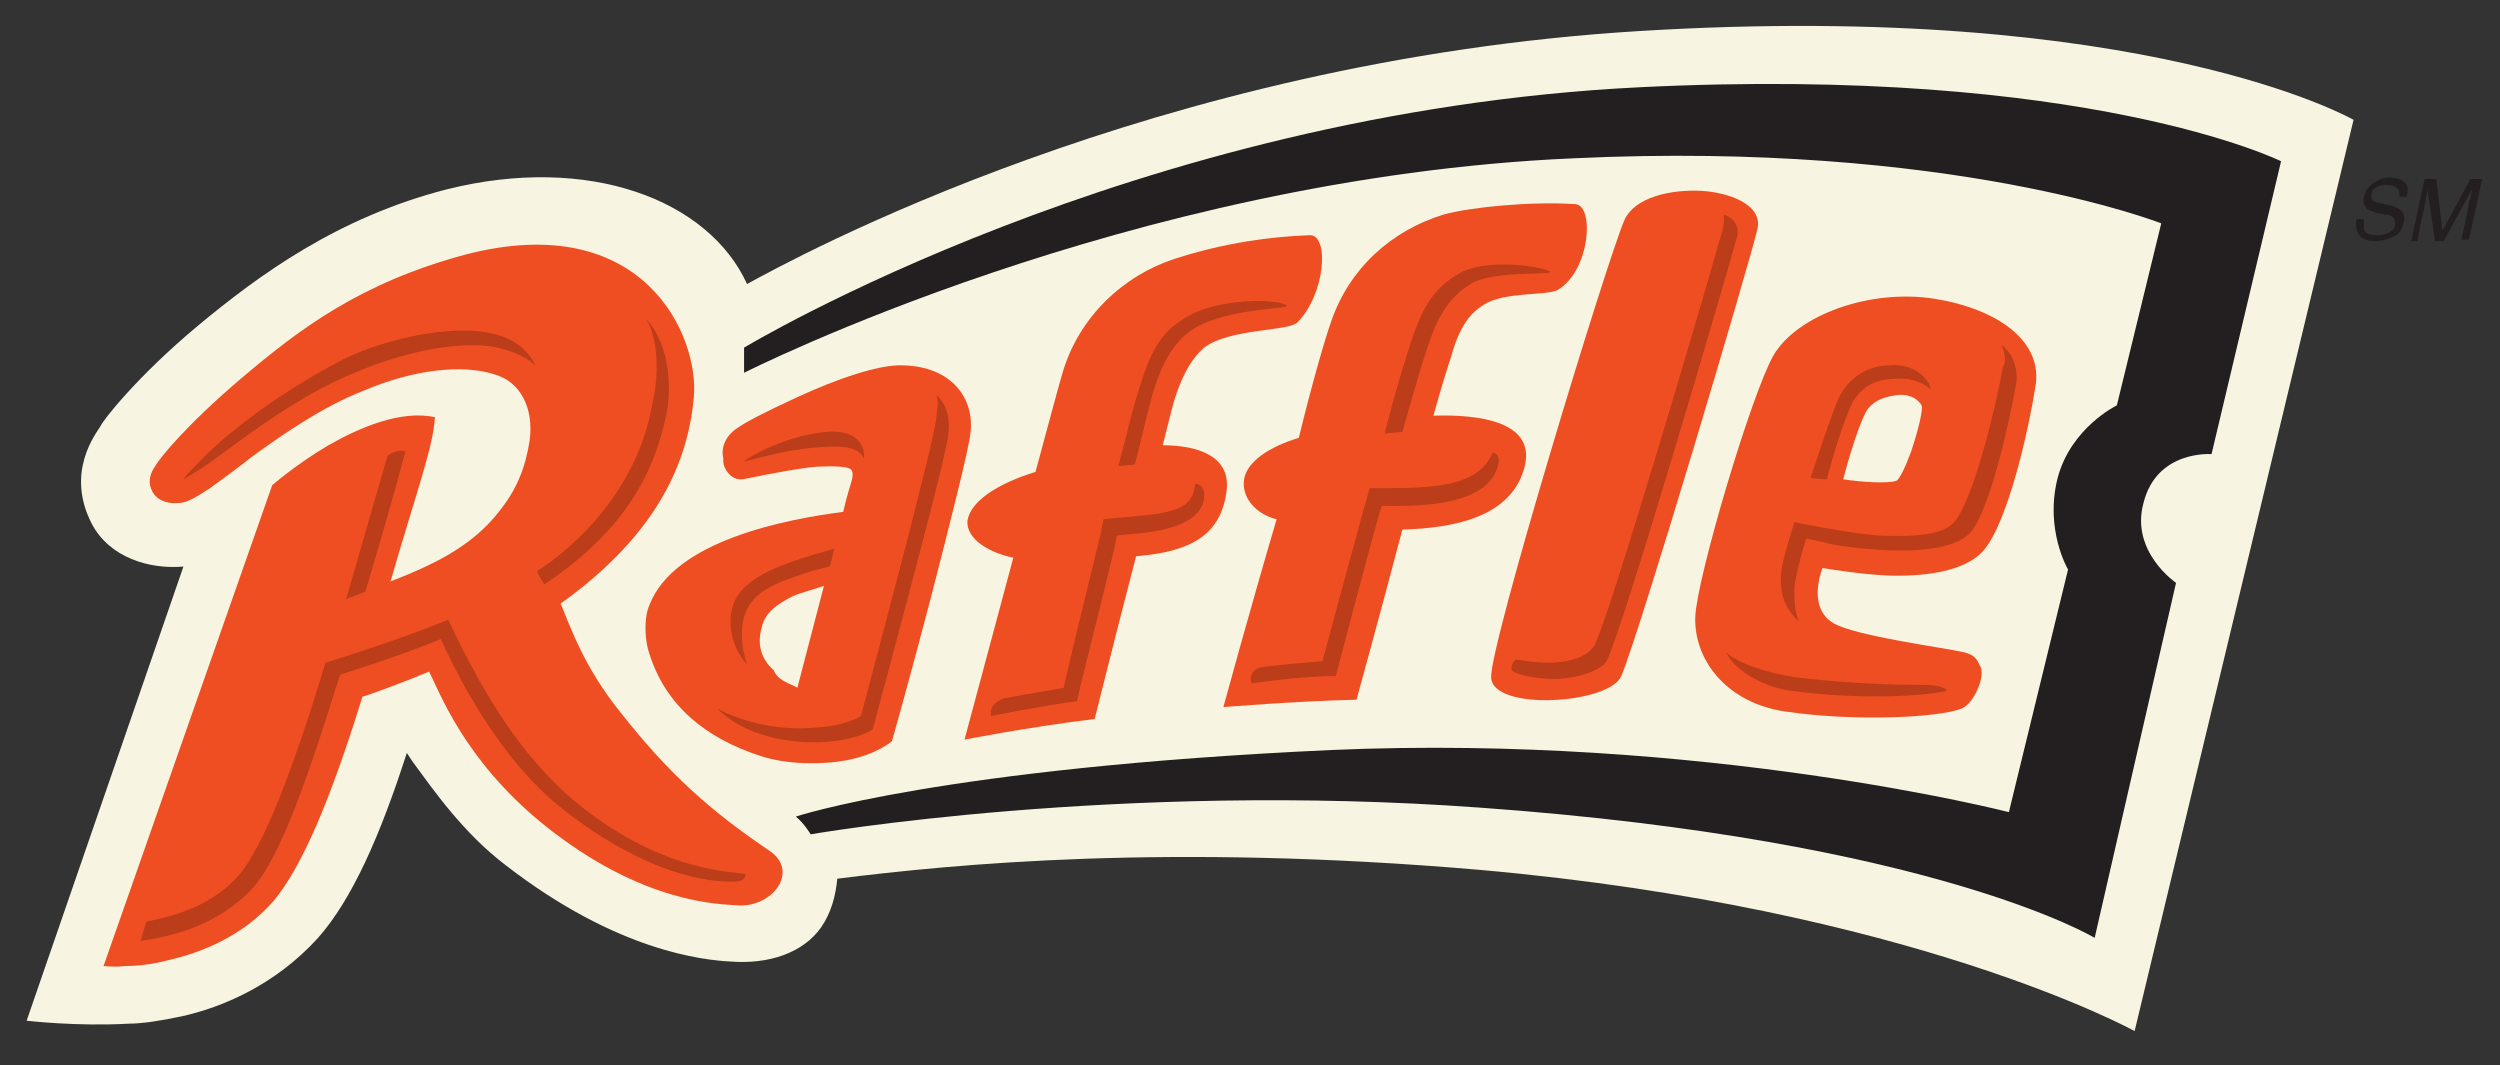 <?xml version="1.0" encoding="utf-8"?>
<!-- Generator: Adobe Illustrator 25.0.1, SVG Export Plug-In . SVG Version: 6.00 Build 0)  -->
<svg version="1.1" id="Layer_1" xmlns="http://www.w3.org/2000/svg" xmlns:xlink="http://www.w3.org/1999/xlink" x="0px" y="0px"
	 viewBox="0 0 169 72" style="enable-background:new 0 0 169 72;" xml:space="preserve">
<rect x="0" y="0" width="169" height="72" fill="#333333" stroke="none"/>
<style type="text/css">
	.st0{fill-rule:evenodd;clip-rule:evenodd;fill:none;}
	.st1{fill:#F7F4E1;}
	.st2{fill-rule:evenodd;clip-rule:evenodd;fill:#231F20;}
	.st3{fill-rule:evenodd;clip-rule:evenodd;fill:#EF4E23;}
	.st4{fill-rule:evenodd;clip-rule:evenodd;fill:#BB3D19;}
	.st5{fill:#231F20;}
</style>
<desc>Created with Sketch.</desc>
<rect x="-132.4" y="-107.1" class="st0" width="432" height="288"/>
<g>
	<g>
		<path class="st1" d="M12.4,38.3c-2.3,0.2-5-0.6-6.2-2.9c-1.8-3.5,0.3-6.1,0.6-6.6c0.1-0.3,2.4-3.3,6.6-6.8
			c4.1-3.4,9.4-7.3,16.8-9.2c9.6-2.4,17.7,0.7,20.3,6.4C53.6,17.5,78,4.1,110.8,2.1c34.2-2.1,48.3,6,48.3,6l-14.8,61.6
			c0,0-15-8.3-44.3-10.9c-21-1.8-35.4-0.4-43.4,0.6c-0.1,1.1-0.4,2.3-1.1,3.3c-1.2,1.7-3.5,2.5-6.1,2.3c-1.9-0.1-7.7-0.7-15.2-6.5
			c-2.9-2.2-4.9-5.1-6.3-7l-0.4-0.6c-1.8,5.6-3.7,9.9-6,12.5c-2.9,3.2-6.5,4.7-9.2,5.3c-1.4,0.3-2.7,0.5-3.6,0.5
			C5.2,69.4,1.8,69,1.8,69L12.4,38.3z"/>
		<path class="st2" d="M50.3,25.2c0,0,26-13.2,56.1-14.5c25.5-1.2,39.7,4.4,39.7,4.4l-3,12.3c0,0-3.1,1.5-4,4.9
			c-0.9,3.5,0.7,6.2,0.7,6.2l-4,16.4c0,0-20.6-5.3-45.8-4.2c-26.3,1.2-36.2,4.5-36.2,4.5c0.6,0.5,1,1.2,1,1.2s20.7-3.6,45.3-1.8
			c30.6,2.2,41.5,8.8,41.5,8.8l5.5-24c0,0-3.1-2.1-2.2-5.4c0.9-3.6,4.6-3.3,4.6-3.3l4.7-19.8c0,0-13.1-6.5-43.4-5
			C76.6,7.6,50.3,23.5,50.3,23.5L50.3,25.2z"/>
		<path class="st3" d="M90,21.7c1.2-3.5,4-6.1,7.6-7.2c1.8-0.5,5.9-0.9,8.9-0.7c1.3,0.1,1,4.5-1.2,5.8c-0.7,0.4-3.6,0.1-5,1
			c-0.8,0.5-1.6,1.3-2.2,3.5c-0.1,0.3-0.6,1.8-1.2,4c3.1-0.1,6.8,0.4,6.2,3.3c-0.8,3.6-4.9,4.3-8.3,4.4c-1.5,5.7-3.1,11.5-3.1,11.5
			c-4.2,0.1-9,0.5-9,0.5s1.8-6.6,3.6-12.7c-1.3-0.3-2.4-1.4-2.2-2.7c0.2-1.2,1.7-2.2,3.7-2.8C88.7,25.9,89.6,22.8,90,21.7z"/>
		<path class="st3" d="M46.9,26.9c-0.4,4.2-2.3,9.1-9,13.9c0.7,1.7,1.6,4.3,4,7.3c3.3,4.2,6.1,6.7,10.1,9.4c2.1,1.4,0.2,3.9-2.2,3.7
			c-1-0.1-6.3,0-13.1-5.5c-5.4-4.4-7-9-7.7-10.3c-1.4,0.6-4.1,1.6-4.5,1.7c-2.2,7.1-4.1,11.5-6,13.8c-2.1,2.4-4.9,3.5-7.1,4
			c-1.1,0.3-2.1,0.4-2.9,0.4c-0.8,0.1-1.5,0-1.5,0l11.4-32.5c0,0,1.6-1.4,3.8-2.7c2.1-1.2,4.9-2.4,7.2-1.9c-0.1,2-1.3,5.2-3,11.1
			c3.4-1.3,5.7-2.6,7.4-4.8c1.1-1.4,1.7-2.8,2-4.7c0.3-2.2-0.6-4-2.4-4.5c-2.2-0.7-5.5-0.3-8.8,1.1c-2.8,1.1-5.4,2.9-7.6,4.5
			C16,31.7,15,32.4,14.2,33c-0.8,0.5-1.5,1-2.1,1c-1.1,0.1-1.7-0.4-1.9-1c-0.2-0.5,0-1.1,0.3-1.5c0.2-0.4,2-2.7,5.9-6
			c3.9-3.3,8-6.4,15.1-8.3C43.5,14.1,47.3,22.7,46.9,26.9z"/>
		<path class="st3" d="M71.8,25.3c1.1-3.9,4.2-6.7,7.6-7.8c3.4-1.1,6.5-1.5,9.1-1.6c1.4-0.1,1.1,4-0.8,5.9c-0.6,0.6-4.6,0.4-6.3,1.7
			c-0.7,0.6-1.4,1.6-2,3.5c-0.1,0.3-0.4,1.5-0.8,3.1c2.3,0,4.7,0.7,4.3,3.2c-0.4,2.8-2.3,4-6.1,4.3C75.4,43,74,48.6,74,48.6
			c-4.8,0.6-8.8,1.4-8.8,1.4l3.3-12.3c-1.5-0.3-3.2-1.2-3.1-2.5c0.2-1.3,2-2.5,4.6-3.3C70.9,28.6,71.5,26.3,71.8,25.3z"/>
		<path class="st3" d="M109.6,45.7c-0.8,1.9-8.7,2.4-8.8,0.1c-0.1-2.2,7.8-28.1,9-30.9c0.7-1.6,3.2-2.1,5.2-2
			c1.8,0.1,4.2,0.9,3.8,2.6C118.2,18,110.9,42.6,109.6,45.7z"/>
		<path class="st3" d="M49.9,28.9c0.4-0.3,1.7-1,4.1-2.1c2.4-1.1,5.4-2.2,7.1-2.1c3.3,0.1,4.8,2.3,4.5,4.6c-0.1,1-1.4,6.2-2.7,11.2
			c-1.3,5-2.6,9.6-2.6,9.6s-1,0.9-3.1,1.3c-1.6,0.3-4,0.3-5.8-0.3c-3.7-1.2-6.4-3.4-7.5-6.9c-0.3-0.8-0.4-2.4,0-3.3
			c1.7-4.4,9.3-5.8,13.1-6.3c0.3-1.3,0.5-1.8,0.6-2.2c0.1-0.6,0-0.7-0.4-0.8c-0.5-0.1-1.7-0.1-2.5,0c-2.2,0.3-3.9,0.7-4.5,0.8
			c-0.8,0.1-1.4-0.8-1.3-1.4C48.7,30.2,49.1,29.4,49.9,28.9z M53.3,46.2c0.2,0.1,0.5,0.2,0.6,0.3l1.8-6.9c-0.5,0.2-1.4,0.4-2.1,0.7
			c-1,0.5-1.9,1.1-2.1,2.1c-0.4,1.3,0.1,2.3,0.8,2.9C52.5,45.8,52.9,46,53.3,46.2z"/>
		<path class="st3" d="M129.9,27.4c0,0-0.4-0.8-1.6-0.7c-0.8,0.1-1.5,0.3-2,0.9c-0.5,0.6-1.4,3.6-1.7,4.8c1.3,0.2,3,0.3,3.6,0.1
			c0.2-0.1,0.6-0.9,1-2C129.7,29,130,27.7,129.9,27.4z M119.9,24c1.6-2.7,6.5-4.5,10.9-3.8c4.3,0.7,7.3,2.9,6.8,5.9
			c-0.4,2.6-1.8,9.1-3.5,11.1c-1.3,1.5-4.2,1.8-6.6,1.7c-1.9-0.1-3.6-0.4-4.3-0.5c-0.3,0.8-0.9,3.1,1.1,3.9c1.9,0.8,7.2,1.5,8.5,1.8
			c0.7,0.2,0.8,0.4,1.1,1c0.3,0.7-0.5,2.5-1.3,2.8c-1.5,0.6-7.1,0.9-11.9,0.2c-4.1-0.6-6.2-3.6-6.1-6.4
			C114.7,39.1,118.4,26.6,119.9,24z"/>
		<path class="st4" d="M58.4,31c-0.2-0.4-0.6-0.9-2.4-0.8c-2.6,0.1-4.4,0.7-5.7,1c0-0.1,2.5-1.7,5.5-2C57.9,29,58.5,30.1,58.4,31z"
			/>
		<path class="st4" d="M50.4,59.1c0,0.4-0.4,0.5-0.8,0.5c-0.6,0-5.2,0.2-11.8-5.1c-3.8-3.1-6.5-8-8-11.3c-2.9,1.2-6.8,2.4-6.8,2.4
			l-0.2,0.6c-2.3,7.4-4,11.8-5.6,13.7c-2.3,2.6-5.5,3.4-7.7,3.7l0.4-1.3c2-0.4,4.5-1.1,6.3-3.2c1.6-1.9,3.6-7,5.8-14.3
			c0,0,4.3-1.3,8.3-2.9c2.7,5.7,5,9,7.9,11.7C44.5,59.2,50,58.9,50.4,59.1z"/>
		<path class="st4" d="M13.4,31.8c-0.5,0.3-0.8,0.5-1,0.6c0.2-0.3,0.5-0.6,0.9-1c1-1.1,4.1-4,9.5-6.9c2.8-1.5,7-2.4,9.6-2.1
			c1.8,0.2,3.1,0.9,3.8,2.3c-0.8-0.7-1.9-1.1-3.1-1.3c-2.6-0.3-6,0.5-8.9,1.7c-3,1.2-5.8,3.1-8,4.7C15.1,30.6,14.2,31.3,13.4,31.8z"
			/>
		<path class="st4" d="M26.2,30.8c0.3-0.2,0.7-0.4,1.2-0.3c-0.5,2.1-2.7,9.5-2.7,9.5l-1.3,0.5C23.4,40.5,25.6,32.9,26.2,30.8z"/>
		<path class="st4" d="M43.7,21.6c1.7,1.8,1.7,5.1,1.3,6.6c-0.8,3.8-2.8,7.7-8.2,11.3c-0.3-0.4-0.5-0.9-0.5-0.9s6.5-3.8,7.8-11.3
			C44.4,26.1,44.7,23.3,43.7,21.6z"/>
		<path class="st4" d="M87,20.7c-0.3,0.2-4.7,0.2-6.7,1.8c-1.3,1-2,2.8-2.4,4.2c-0.1,0.3-0.5,1.9-1,4l-0.2,0.7l-1.1,0.1l0.5-1.9
			c0.5-2.1,0.9-3.3,1-3.6c0.6-2,1.3-3.4,2.7-4.3C82.1,20,86.8,20.2,87,20.7z"/>
		<path class="st4" d="M80.8,32.7c0.4,0,0.6,0.4,0.6,0.6c0.1,1.2-0.8,2.5-4.9,2.8l-1,0.1l-0.2,1c-1,4.2-2.1,8.4-2.5,10.2
			c-2.3,0.3-5.8,1-5.8,1c-0.2-0.9,0.9-1.2,0.9-1.2s2.2-0.4,4-0.7c0.4-1.8,1.5-6.3,2.5-10.4l0.2-1l1-0.1
			C79.6,34.7,80.6,34.4,80.8,32.7z"/>
		<path class="st4" d="M102.3,45.4c-0.3-0.1,0-0.8,0.2-0.8c0.3,0,1,0.2,2.4,0.2c1.9-0.1,2.6-0.7,2.9-1.2c1-1.9,7.3-23.3,8.6-27.9
			c0.1-0.3,0.2-0.8,0.1-1.2c0.4,0.1,1.2,0.6,0.9,1.6c-0.6,2.2-7.7,26.5-8.8,28.6c-0.2,0.4-1.4,1.1-3.4,1.2
			C103.2,45.9,102.3,45.4,102.3,45.4z"/>
		<path class="st4" d="M131.6,46.7c-2.3,0.5-6.9,0.5-10.5,0c-2.2-0.3-4-1.6-4.4-2.6c0.7,0.7,2.7,1.4,4.8,1.7
			c4.1,0.5,7.8,0.5,8.7,0.5C131.1,46.3,131.7,46.6,131.6,46.7z"/>
		<path class="st4" d="M130.5,26.3c-0.1-0.1-1-0.8-2.2-0.7c-1.2,0-2.1,0.3-2.8,1.2c-0.6,0.6-1.8,4.7-2,5.6c-0.5,0-1.1-0.1-1.1-0.1
			s1.5-4.6,1.9-5.4c0.9-1.8,2.5-2.2,3.4-2.2C129.5,24.5,130.5,25.8,130.5,26.3z"/>
		<path class="st4" d="M135.3,23.3c1,0.8,1.1,2,1,2.6c-0.5,2.8-1.8,8.6-3.1,10.1c-0.8,0.9-2.8,1.3-5.5,1.2c-2.2-0.1-4.1-0.4-4.2-0.5
			l-1.4-0.3c0,0-0.3,0.9-0.4,1.4c-0.1,0.4-0.4,1.5-0.4,2.1c0,0.6,0,1.4,0.3,2.1c-1-0.9-1.3-2-1.2-3.2c0-0.7,0.9-3.5,0.9-3.5
			s3.4,0.7,5.6,0.9c2.5,0.1,4.4,0,5.2-0.9c1.3-1.5,2.8-7.7,3.3-10.5C135.6,24.5,135.6,24.1,135.3,23.3z"/>
		<path class="st4" d="M104.8,18.4c-0.4,0.2-3.9-0.1-5.4,0.8c-1.9,1.2-2.5,3-3.1,4.9c-0.2,0.5-1.5,5.1-1.5,5.1l-1.2,0.1l0.5-1.9
			c0.7-2.5,1.3-4.4,1.5-4.9c0.5-1.3,1.1-3,3.2-4.1C100.8,17.4,104.7,18.1,104.8,18.4z"/>
		<path class="st4" d="M100.9,30.6c0.2,0,0.5,0.2,0.4,0.7c-0.4,2.1-3,2.9-6.8,2.9l-1.1,0l-0.3,1c-1.2,4.4-2.3,8.6-2.8,10.5
			c-2.4,0-5.7,0.5-5.7,0.5s-0.3-0.9,0.7-1.1c1.4-0.2,4.1-0.4,4.1-0.4c0.5-1.9,1.7-6.3,2.9-10.7l0.3-1l1.1,0
			C97.2,33,100,32.8,100.9,30.6z"/>
		<path class="st4" d="M64.1,29.4C64,30.8,59.9,45.9,59,49.3c-0.7,0.5-2.8,1.1-5.4,0.8c-3.5-0.4-5-2.1-5.1-2.2
			c1.6,0.9,4.2,1.5,6.4,1.3c2.3-0.1,3.3-0.8,3.3-0.8c0.9-3.4,5-18.7,5.1-20.2c0-0.3,0.2-1,0-1.5C64.2,27.5,64.2,28.7,64.1,29.4z"/>
		<path class="st4" d="M56.4,37.1l-0.3,1.2c0,0-1.1,0.2-2.4,0.7c-1.8,0.6-3,1.3-3.4,2.7c-0.3,1.1-0.1,2.4,0.2,3.2
			c-0.7-0.7-1.4-2.2-1-3.8c0.3-1.2,1.4-2,2.7-2.6C53.7,37.8,56.4,37.1,56.4,37.1z"/>
	</g>
	<g>
		<path class="st5" d="M159.8,14.9c0,0.2,0,0.4,0,0.6c0.1,0.3,0.4,0.4,0.9,0.4c0.2,0,0.4,0,0.6-0.1c0.3-0.1,0.6-0.3,0.6-0.6
			c0-0.2,0-0.4-0.1-0.5c-0.1-0.1-0.3-0.2-0.6-0.2l-0.5-0.1c-0.3-0.1-0.6-0.2-0.7-0.3c-0.2-0.2-0.3-0.4-0.2-0.8
			c0.1-0.4,0.3-0.7,0.6-0.9c0.3-0.2,0.7-0.4,1.1-0.4c0.4,0,0.8,0.1,1,0.3c0.3,0.2,0.3,0.5,0.2,1h-0.5c0-0.2,0-0.4-0.1-0.5
			c-0.1-0.2-0.4-0.3-0.8-0.3c-0.3,0-0.6,0.1-0.7,0.2c-0.2,0.1-0.3,0.3-0.3,0.5c0,0.2,0,0.3,0.2,0.4c0.1,0.1,0.3,0.1,0.7,0.2l0.5,0.1
			c0.3,0.1,0.4,0.2,0.6,0.3c0.2,0.2,0.3,0.5,0.2,0.8c-0.1,0.5-0.3,0.8-0.7,1c-0.4,0.2-0.8,0.3-1.2,0.3c-0.5,0-0.9-0.1-1.1-0.4
			c-0.2-0.3-0.3-0.6-0.2-1.1H159.8z"/>
		<path class="st5" d="M163.9,12.1h0.8l0.4,3.5l1.9-3.5h0.8l-0.9,4.1h-0.5l0.5-2.4c0-0.1,0-0.2,0.1-0.4c0-0.2,0.1-0.4,0.1-0.6
			l-1.9,3.5h-0.6l-0.5-3.5l0,0.1c0,0.1-0.1,0.3-0.1,0.5c0,0.2-0.1,0.4-0.1,0.5l-0.5,2.4H163L163.9,12.1z"/>
	</g>
</g>
</svg>
